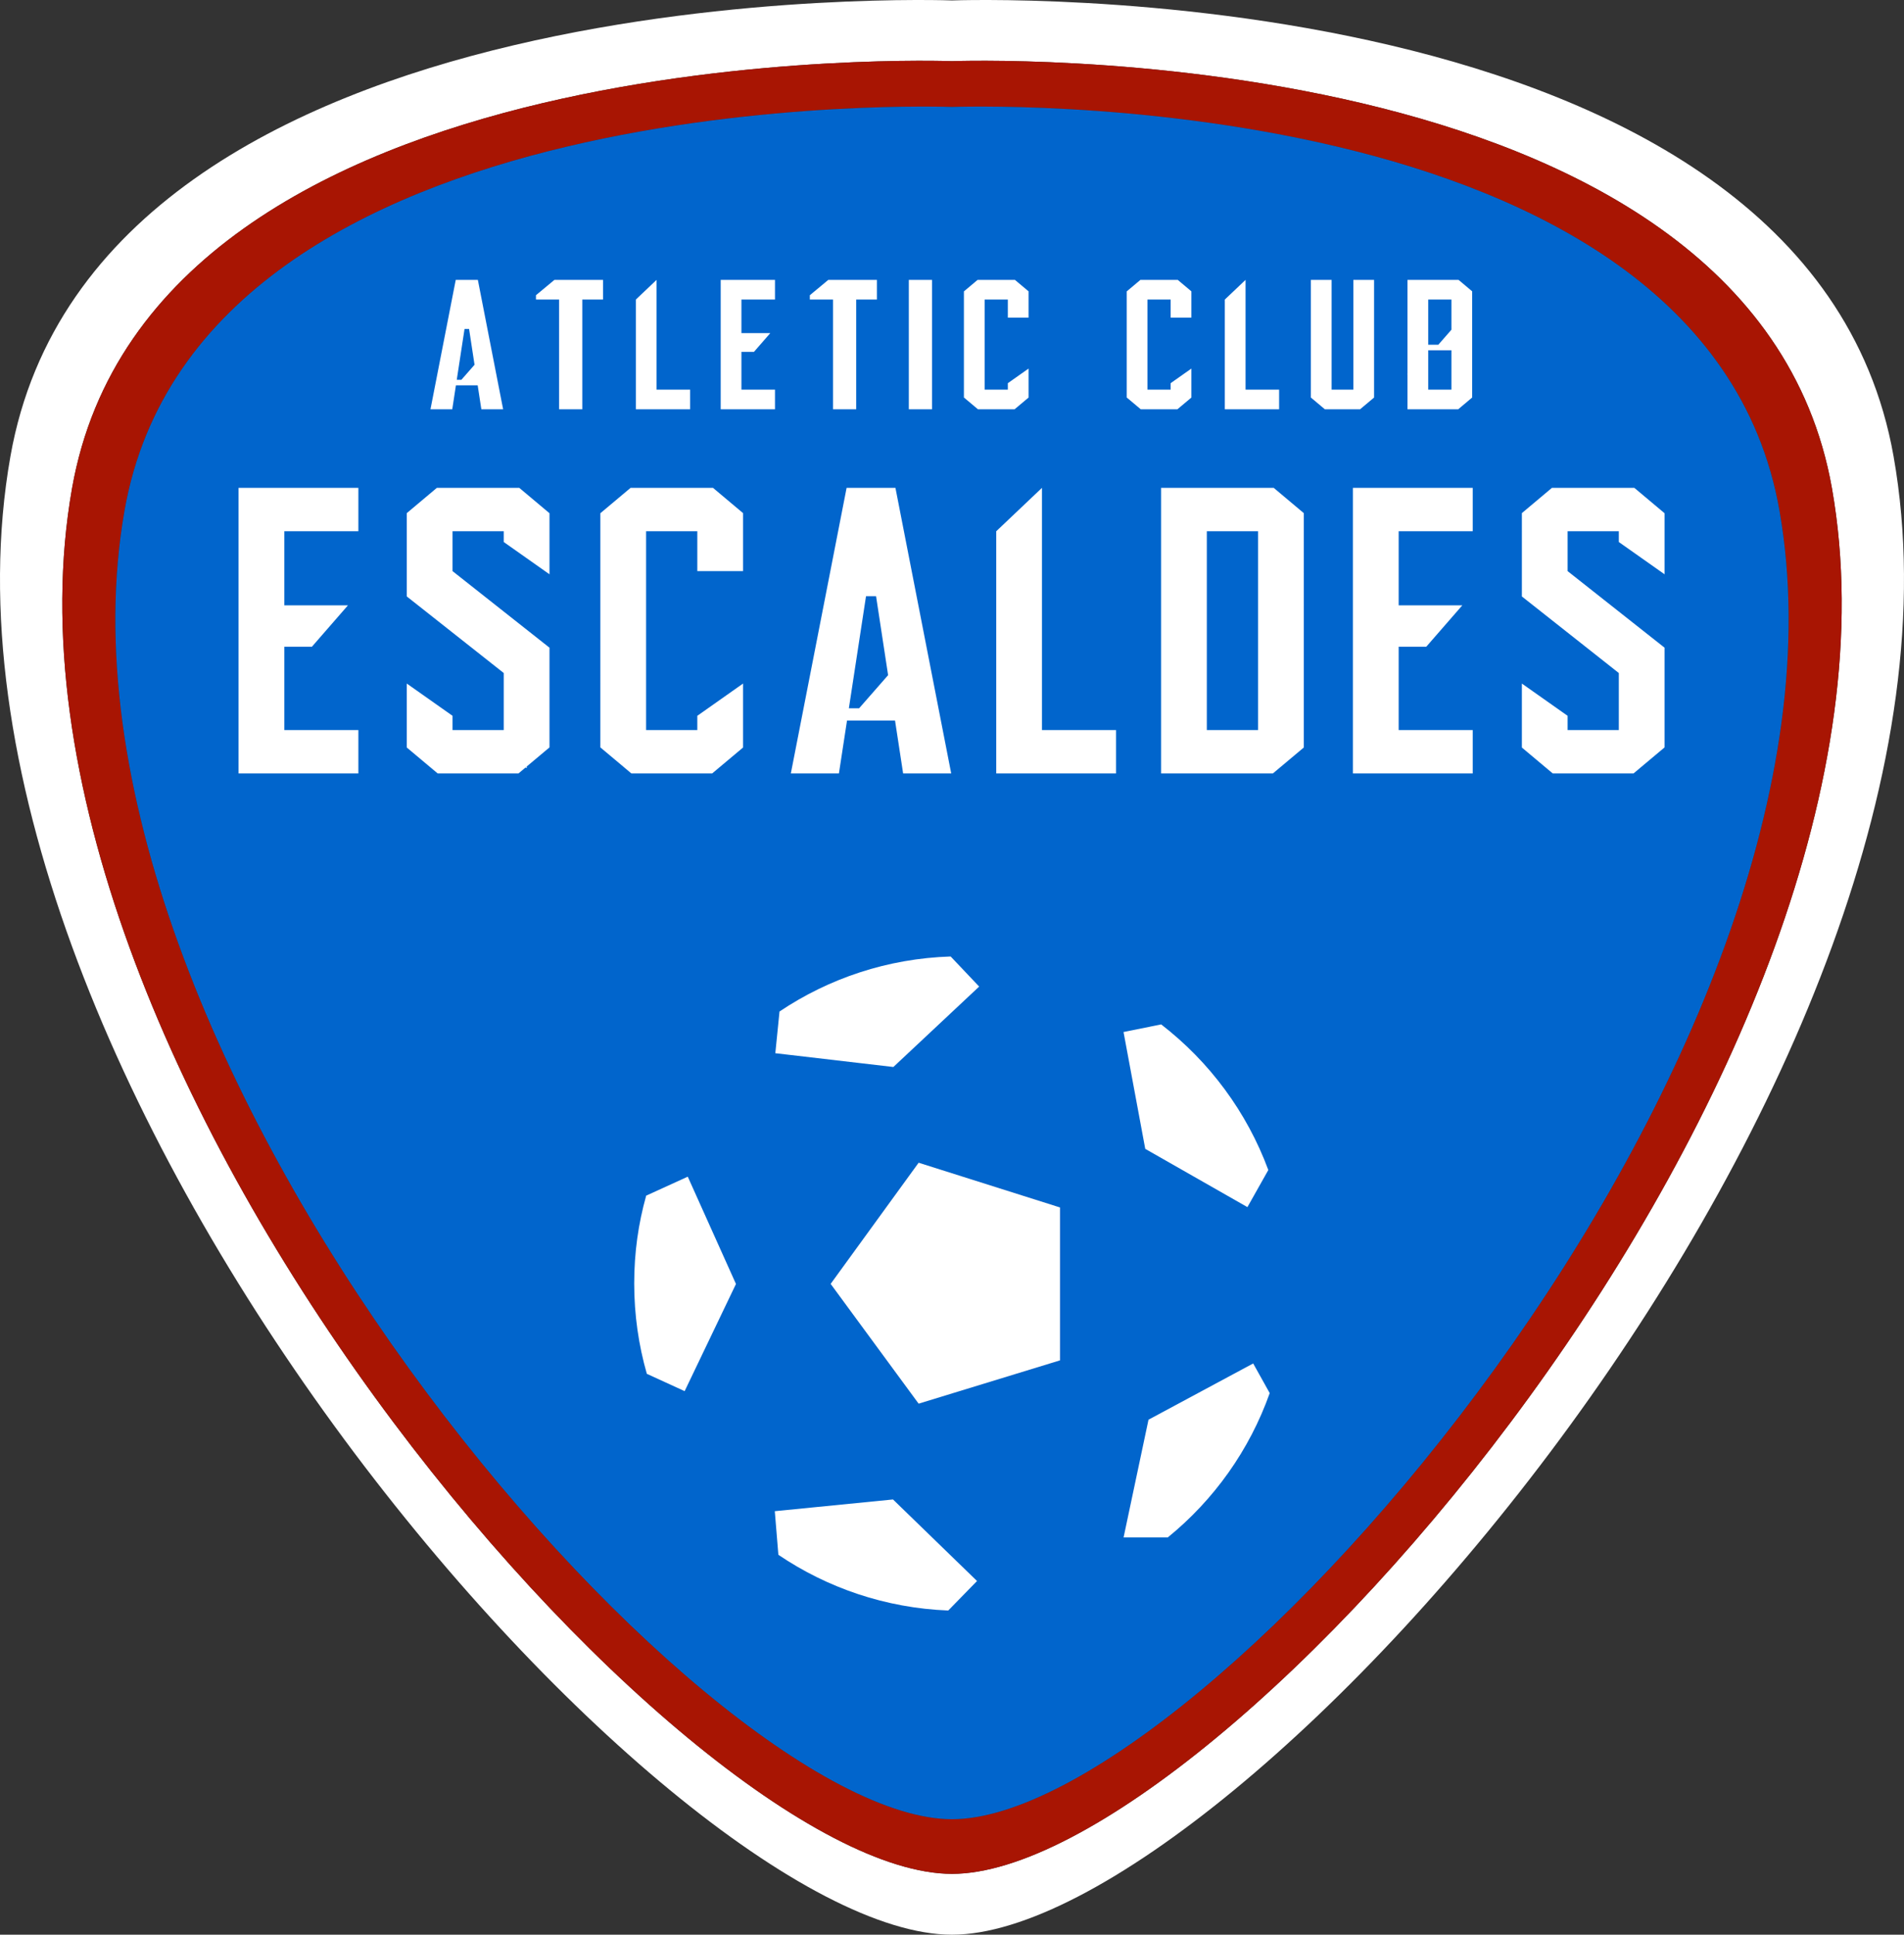 <svg xmlns="http://www.w3.org/2000/svg" xmlns:xlink="http://www.w3.org/1999/xlink" id="Calque_2" data-name="Calque 2" viewBox=".01 0 3383.31 3436.9"><rect x=".01" y="0" width="3383.31" height="3436.9" fill="#333333" stroke="none"/><defs><path id="reuse-0" d="M2498.46 1967.41v.35l-.22-.16.22-.19z" class="cls-4"/><path id="reuse-1" d="M935.78 1361.8v2.55l-1.61-1.17 1.61-1.38z" class="cls-4"/></defs><defs><style>.cls-1{fill:none}.cls-3{fill:#195fa8}.cls-4{fill:#fff}</style></defs><g id="Calque_5" data-name="Calque 5"><path d="M2830.81 1891.98c-21-118.66-228.92-110.79-228.92-110.79s-207.93-7.87-228.92 110.79c-26.37 149.03 159.83 359.36 228.92 359.36s255.29-210.33 228.92-359.36Zm-228.92 344.57c-64.57 0-238.59-197.11-213.95-336.77 19.62-111.2 213.95-103.83 213.95-103.83s194.32-7.37 213.95 103.83c24.65 139.66-149.37 336.77-213.95 336.77Z" class="cls-4"/><path fill="#bf041c" d="M2601.89 1795.95s-194.32-7.37-213.95 103.83c-24.65 139.66 149.37 336.77 213.95 336.77s238.59-197.11 213.95-336.77c-19.62-111.2-213.95-103.83-213.95-103.83Zm0 427.31c-60.72 0-224.35-186.18-201.17-318.1 18.45-105.04 201.17-98.07 201.17-98.07s182.72-6.97 201.17 98.07c23.17 131.92-140.46 318.1-201.17 318.1Z"/><path d="M2601.89 1807.09s-182.72-6.97-201.17 98.07c-23.17 131.92 140.46 318.1 201.17 318.1s224.35-186.18 201.17-318.1c-18.45-105.04-201.17-98.07-201.17-98.07Z" class="cls-3"/><use xlink:href="#reuse-0" class="cls-4"/><use xlink:href="#reuse-0" class="cls-4"/><path d="m2498.46 1967.76-.22-.16" class="cls-1"/><path d="M2628.14 2074.57v37.17l-34.37 10.52-21.39-29.11 21.39-29.45 34.37 10.87z" class="cls-3"/><path d="m2579.3 1953.24-.3.34"/><path d="m2559.95 2026.94-1.02 10.14m28.7 3.35-28.7-3.35m49.56-16.2-20.86 19.55m20.86-19.55-6.93-7.31m-73.87 101.44 9.19 4.21 1.31.6m11.17-26.65-12.48 26.05m12.48-26.05-11.72-26.08m0 0-10.11 4.61m125.21-41.62-9.15 1.85m5.28 28.4-5.28-28.4m30.12 42.56-24.84-14.16m29.92 5.14-5.08 9.02m5.42 45.21-4.02-7.21m0 0-25.45 13.67m0 0-6.06 28.62m-83.93 4.22-.87-10.6m28.74-2.85-28.74 2.85m49.17 16.97-20.43-19.82m20.43 19.82-7 7.17" class="cls-3"/><path d="m2549.36 2093.17-12.48 26.05-9.19-4.21c-2-6.97-3.07-14.34-3.07-21.95s1.01-14.56 2.91-21.36l10.11-4.61 11.72 26.08Zm58.61 72.2-7 7.17a79.055 79.055 0 0 1-41.3-13.54l-.87-10.6 28.74-2.85 20.43 19.82Zm.52-144.49-20.86 19.55-28.7-3.35 1.02-10.14c11.97-8.03 26.24-12.88 41.61-13.37l6.93 7.31Zm-14.72 42.82 34.37 10.87v37.17l-34.37 10.52-21.39-29.11 21.39-29.45zm85.02 1.77-5.08 9.02-24.84-14.16-5.28-28.4 9.15-1.85c11.71 9.03 20.83 21.27 26.05 35.39Zm.34 54.23c-4.92 13.88-13.59 25.98-24.79 35.08h-10.74l6.06-28.62 25.45-13.67 4.02 7.21Zm-221.57-209.49v-10.55h-29.13v69.42h29.13v-10.55h-18.01v-20.26h6.71l8.76-10.05h-15.47v-18.01h18.01zm270.93 0v-10.55h-29.13v69.42h29.13v-10.55h-18v-20.26h6.71l8.76-10.05h-15.47v-18.01h18zm-86.72 48.32v10.55h-29.13v-58.87l11.12-10.55v58.87h18.01zm-148.87-45.7v-2.62h-12.45v9.69l23.57 18.61v24.24l-5.56 4.66-.22.19-1.76 1.48h-19.64l-7.51-6.3v-15.55l11.12 7.84v3.46h12.45v-13.86l-23.57-18.61v-20.26l7.31-6.14h20.03l7.35 6.17v14.84l-5.56-3.92-5.56-3.92zm271.11 0v-2.62h-12.45v9.69l23.57 18.61v24.24l-5.56 4.66-.22.19-1.76 1.48h-19.64l-7.51-6.3v-15.55l11.12 7.84v3.46h12.45v-13.86l-23.57-18.61v-20.26l7.31-6.14h20.03l7.35 6.17v14.84l-5.56-3.92-5.56-3.92zm-224.05 7.07v-9.69h-12.45v48.32h12.45v-3.46l11.12-7.84v15.55l-7.51 6.3h-19.64l-1.76-1.48-.22-.19-5.56-4.66v-56.92l7.35-6.17h20.03l7.31 6.14v14.1h-11.12zm140.14-20.24h-27.38v69.42h27.18l7.51-6.3v-56.98l-7.31-6.14Zm-3.81 58.87h-12.45v-48.32h12.45v48.32Zm-88.16-58.87h-11.87l-13.56 69.42h11.69l1.97-12.87h11.67l1.97 12.87h11.69l-13.56-69.42Zm-8.83 53.58h-2.49l4.17-27.25h2.44l2.93 19.2-7.05 8.05Zm-20.45-99.35v-4.78h-13.2v31.46h13.2v-4.78h-8.16v-9.18h3.04l3.97-4.56h-7.01v-8.16h8.16zm-20.63 21.9v4.78h-13.2v-26.68l5.04-4.78v26.68h8.16zm143.2 0v4.78h-13.2v-26.68l5.04-4.78v26.68h8.16zm-65.96-17.51v-4.39h-5.64v21.9h5.64v-1.57l5.04-3.55v7.04l-3.4 2.86h-8.9l-.8-.67-.1-.09-2.52-2.11v-25.79l3.33-2.8h9.08l3.31 2.78v6.39h-5.04zm39.59 0v-4.39h-5.64v21.9h5.64v-1.57l5.04-3.55v7.04l-3.41 2.86h-8.9l-.79-.67-.1-.09-2.52-2.11v-25.79l3.33-2.8h9.07l3.32 2.78v6.39h-5.04zm-71.42-9.17v4.78h-5.04v26.68h-5.64v-26.68h-5.63v-1.05l.59-.49 3.9-3.24h11.82zm-66.59 0v4.78H2512v26.68h-5.64v-26.68h-5.63v-1.05l.59-.49 3.9-3.24h11.82zm74.35 0h5.64v31.46h-5.64zm134.54.74-.89-.74h-12.41v31.46h12.32l3.4-2.86v-25.82l-2.42-2.04Zm-2.62 25.94h-5.64v-9.57h5.64v9.57Zm0-14.56-3.19 3.65h-2.45v-10.99h5.64v7.34Zm-236.7-12.12h-5.38l-6.14 31.46h5.3l.89-5.83h5.29l.89 5.83h5.3l-6.14-31.46Zm-4 24.28h-1.13l1.89-12.35h1.11l1.33 8.7-3.19 3.65Zm229.98-1.34h.04v-.2l-.04.2Zm-13.12-22.94v26.68h-5.29v-26.68h-5.04v28.6l3.41 2.86h8.55l3.41-2.86v-28.6h-5.04z" class="cls-4"/><path d="M3364.76 810.53C3211.29-56.72 1691.66.79 1691.66.79S172.02-56.72 18.56 810.53C-174.17 1899.71 1186.69 3436.9 1691.66 3436.9S3557.5 1899.71 3364.76 810.53Zm-1673.1 2518.3c-471.93 0-1743.77-1440.59-1563.64-2461.32C271.44 54.77 1691.66 108.66 1691.66 108.66s1420.22-53.9 1563.64 758.85c180.12 1020.73-1091.71 2461.32-1563.64 2461.32Z" class="cls-4"/><path fill="#a81503" d="M1691.66 108.66S271.44 54.77 128.01 867.51C-52.11 1888.24 1219.72 3328.83 1691.66 3328.83S3435.43 1888.24 3255.3 867.51C3111.88 54.77 1691.66 108.66 1691.66 108.66Zm0 3123.04C1247.9 3231.7 52 1870.98 221.37 906.85c134.85-767.69 1470.29-716.78 1470.29-716.78s1335.43-50.91 1470.29 716.78c169.37 964.14-1026.53 2324.85-1470.29 2324.85Z"/><path fill="#0165cc" d="M1691.66 190.07S356.22 139.16 221.36 906.85C51.99 1870.98 1247.9 3231.7 1691.66 3231.7S3331.32 1870.98 3161.95 906.85c-134.86-767.69-1470.29-716.78-1470.29-716.78Z"/><use xlink:href="#reuse-1" class="cls-4"/><use xlink:href="#reuse-1" class="cls-4"/><path d="m935.78 1364.35-1.61-1.17" class="cls-1"/><path d="M1883.56 2144.98v271.66l-251.2 76.89-156.33-212.75 156.33-215.24 251.2 79.44z" class="cls-3"/><path d="m1526.61 1258.23-2.2 2.49"/><path d="m1385.19 1796.88-7.46 74.1m209.76 24.49-209.76-24.49m362.21-118.39-152.45 142.88m152.45-142.88-50.65-53.43m-539.88 741.38 67.17 30.77 9.57 4.38m81.64-194.77-91.21 190.39m91.21-190.39-85.66-190.61m0 0-73.89 33.7m915.11-304.19-66.88 13.52m38.59 207.57-38.59-207.57m220.14 311.06-181.55-103.49m218.68 37.56-37.13 65.93m39.61 330.42-29.38-52.7m0 0-186 99.91m0 0-44.29 209.17m-613.41 30.84-6.36-77.47m210.05-20.83-210.05 20.83m359.36 124.03-149.31-144.86m149.31 144.86-51.16 52.4" class="cls-3"/><path d="m1307.79 2280.92-91.21 190.39-67.17-30.77c-14.62-50.94-22.44-104.8-22.44-160.42s7.38-106.41 21.27-156.11l73.89-33.69 85.66 190.61Zm428.35 527.68-51.16 52.4c-111.6-4.38-215.09-40.27-301.84-98.96l-6.36-77.47 210.05-20.83 149.31 144.86Zm3.8-1056.01-152.46 142.88-209.76-24.48 7.45-74.11c87.48-58.69 191.78-94.13 304.11-97.72l50.65 53.43Zm-107.58 312.95 251.2 79.44v271.66l-251.2 76.89-156.33-212.75 156.33-215.24zm621.38 12.93-37.13 65.92-181.55-103.49-38.59-207.56 66.87-13.52c85.58 66 152.24 155.45 190.39 258.65Zm2.48 396.35c-35.96 101.44-99.32 189.88-181.18 256.38h-78.49l44.29-209.17 186-99.91 29.38 52.69ZM636.82 943.73v-77.09H423.91V1374h212.91v-77.09h-131.6v-148.07h49.07l64.02-73.5H505.22V943.73h131.6zm1980.15 0v-77.09h-212.9V1374h212.9v-77.09h-131.59v-148.07h49.07l64.02-73.5h-113.09V943.73h131.59zm-633.8 353.17v77.1h-212.9V943.75l81.28-77.11v430.26h131.62zM895.15 962.89v-19.14h-91v70.82l172.27 136.01v177.16l-40.64 34.06-1.61 1.38-12.86 10.82H777.77l-54.89-46.04v-113.65l81.27 57.3v25.29h91v-101.3l-172.27-136.01V911.52l53.43-44.88H922.7l53.72 45.09v108.46l-40.64-28.65-40.63-28.65zm1981.42 0v-19.14h-90.99v70.82l172.26 136.01v177.16l-40.63 34.06-1.61 1.38-12.87 10.82h-143.54l-54.88-46.04v-113.65l81.27 57.3v25.29h90.99v-101.3l-172.26-136.01V911.52l53.42-44.88h146.39l53.72 45.09v108.46l-40.63-28.65-40.64-28.65zm-1637.48 51.68v-70.82h-90.99v353.15h90.99v-25.29l81.27-57.3v113.65l-54.89 46.04h-143.54l-12.86-10.82-1.61-1.38-40.64-34.06V911.73l53.72-45.09h146.39l53.43 44.88v103.05h-81.27zm1024.22-147.93H2063.2V1374h198.65l54.89-46.04V911.52l-53.43-44.87Zm-27.85 430.26h-90.99V943.75h90.99v353.15Zm-644.32-430.26h-86.75l-99.1 507.36h85.44l14.4-94.06h85.29l14.4 94.06h85.44l-99.1-507.36Zm-64.53 391.59h-18.2l30.48-199.16h17.83l21.41 140.32-51.53 58.83Zm-149.48-726.1V497.2h-96.47v229.91h96.47v-34.94h-59.63v-67.09h22.24l29.01-33.31h-51.25v-59.64h59.63zm-150.78 160.04v34.94h-96.47V532.14l36.83-34.94v194.97h59.64zm1046.58 0v34.94h-96.48V532.14l36.83-34.94v194.97h59.65zm-482.04-127.94v-32.09h-41.23v160.03h41.23v-11.46l36.83-25.97v51.5l-24.87 20.87h-65.05l-5.83-4.91-.73-.62-18.41-15.44v-188.5l24.34-20.44h66.34l24.21 20.34v46.69h-36.83zm289.31 0v-32.09h-41.23v160.03h41.23v-11.46l36.83-25.97v51.5l-24.88 20.87h-65.04l-5.83-4.91-.73-.62-18.41-15.44v-188.5l24.34-20.44h66.34l24.21 20.34v46.69h-36.83zm-521.95-67.04v34.94h-36.83v194.99h-41.22V532.13h-41.15v-7.68l4.31-3.58 28.5-23.68h86.39zm-486.68 0v34.94h-36.83v194.99h-41.22V532.13h-41.15v-7.68l4.31-3.58 28.51-23.68h86.38zm584.58 229.93h-41.22V497.2l41.22-.01v229.93zm942.11-224.52-6.5-5.41h-90.7v229.93h90.04l24.85-20.9V517.51l-17.69-14.91Zm-19.15 189.59h-41.22v-69.94h41.22v69.94Zm0-106.42-23.31 26.68h-17.91v-80.32h41.22v53.65ZM849.16 497.2h-39.31l-44.91 229.9h38.71l6.52-42.62h38.65l6.52 42.62h38.71l-44.91-229.9Zm-29.25 177.45h-8.25l13.81-90.25h8.08l9.7 63.59-23.35 26.66Zm1680.85-9.8h.29v-1.46l-.29 1.46Zm-95.9-167.67v194.99h-20.61v.02h-18.04v-195h-36.83v209.03l24.92 20.9h32.52v-.01h29.95l24.92-20.91V497.18h-36.83z" class="cls-4"/></g></svg>